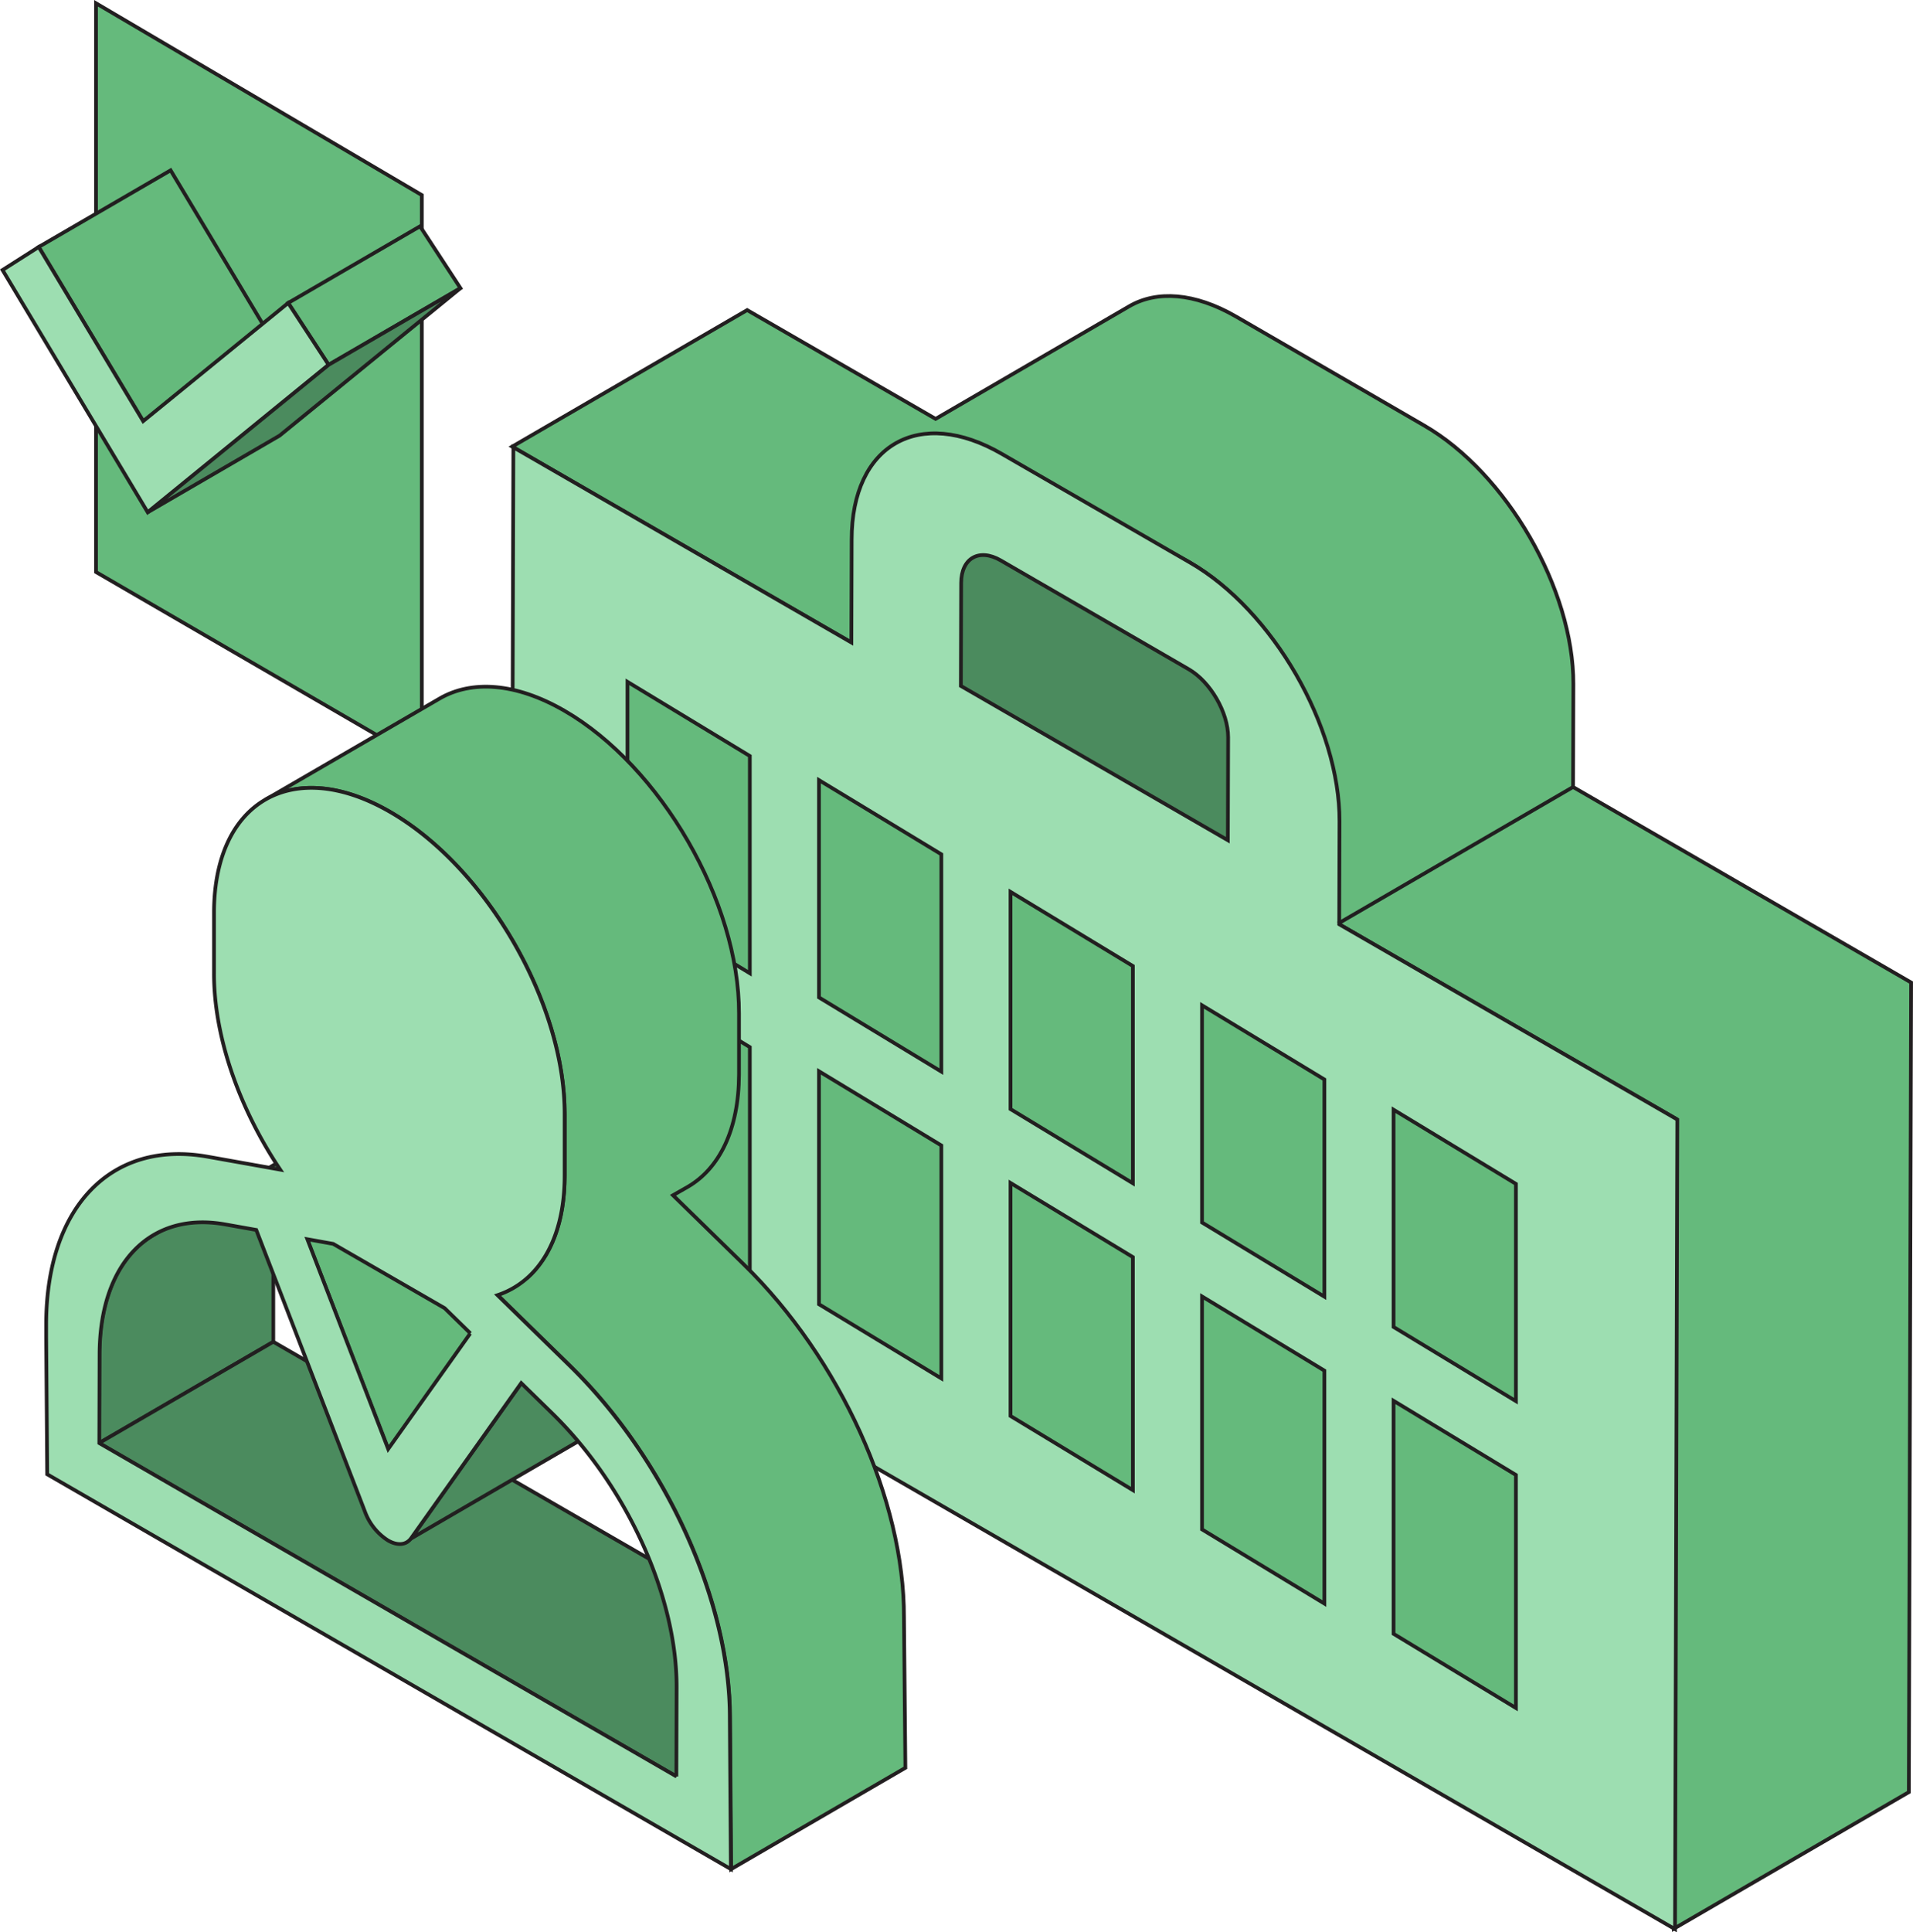 <svg id="Layer_1" data-name="Layer 1" xmlns="http://www.w3.org/2000/svg" viewBox="0 0 386.95 390.74"><defs><style>.cls-1,.cls-6{fill:#65ba7c;}.cls-1,.cls-2,.cls-3,.cls-6{stroke:#221f20;}.cls-1,.cls-2,.cls-3,.cls-5,.cls-6{stroke-miterlimit:10;stroke-width:0.75px;}.cls-2{fill:#9ddeb1;}.cls-3{fill:#4b8b5e;}.cls-4{isolation:isolate;}.cls-5{fill:none;stroke:#211f20;}.cls-6{fill-rule:evenodd;}</style></defs><polygon class="cls-1" points="19.42 0.66 19.42 115.67 85.32 153.92 85.32 39.45 19.42 0.66"/><polygon class="cls-1" points="58.29 61.26 84.96 45.76 93.14 58.27 66.47 73.77 58.29 61.26"/><polygon class="cls-1" points="7.83 49.94 34.51 34.44 55.63 69.66 28.96 85.16 7.83 49.94"/><polygon class="cls-2" points="58.29 61.26 66.47 73.77 29.88 103.59 0.51 54.6 7.83 49.94 28.96 85.16 58.29 61.26"/><polygon class="cls-3" points="66.47 73.77 93.14 58.27 56.55 88.09 29.88 103.59 66.47 73.77"/><path class="cls-1" d="M318.19,159.14l.06-20.81c.05-19.2-13.5-42.66-30.2-52.3L250,64c-8.41-4.85-16-5.29-21.55-2.09L189.25,84.7l-38.12-22L103.6,90.31,172,129.79l47.52-27.62,21,11.48c16.71,9.64,30.25,33.11,30.2,52.3h0l-.06,20.81,68.39,39.49L338.58,390l47.53-27.62.46-163.71Z"/><path class="cls-2" d="M240.75,113.78c16.71,9.64,30.25,33.11,30.2,52.3l-.06,20.82,68.39,39.48-.47,163.71L103.37,254.16l.47-163.71,68.37,39.47.06-20.81c0-19.2,13.69-27,30.39-17.32Z"/><g class="cls-4"><path class="cls-3" d="M240.42,135.31c4.4,2.54,8,8.73,8,13.78l-.06,20.81-54-31.2.06-20.81c0-5,3.6-7.11,8-4.57Z"/></g><line class="cls-5" x1="318.19" y1="159.14" x2="270.66" y2="186.76"/><path class="cls-6" d="M126.92,137.87l24.75,15v43.93l-24.75-15V137.87Zm24.75,73.87v47.11l-24.75-15V196.74l24.75,15Z"/><path class="cls-6" d="M165.66,157.75l24.75,15v43.94l-24.75-15V157.75Zm24.75,73.87v47.11l-24.75-15V216.62l24.75,15Z"/><path class="cls-6" d="M204.4,180.34l24.75,15v43.93l-24.75-15V180.34Zm24.75,73.87v47.11l-24.75-15V239.2l24.75,15Z"/><path class="cls-6" d="M243.14,203.28l24.75,15V262.2l-24.75-15V203.28Zm24.75,73.87v47.11l-24.75-15V262.15l24.75,15Z"/><path class="cls-6" d="M281.88,224.39l24.75,15v43.93l-24.75-15V224.39Zm24.75,73.87v47.11l-24.75-15V283.25l24.75,15Z"/><path class="cls-3" d="M31.09,249.7c-6.86,4-11,12.49-11,24.13l-.05,18,35.24-20.48,0-18c0-11.64,4.14-20.14,11-24.12Z"/><polygon class="cls-3" points="20.04 291.8 55.28 271.32 172.05 338.74 136.81 359.21 20.04 291.8"/><path d="M117.53,291.41,82.29,311.89a2.6,2.6,0,0,0,.84-.78l35.24-20.48A2.6,2.6,0,0,1,117.53,291.41Z"/><polygon class="cls-1" points="62.12 250.56 97.36 230.09 113.76 272.49 78.52 292.97 62.12 250.56"/><polygon class="cls-3" points="105.43 279.7 140.67 259.22 118.37 290.63 83.13 311.11 105.43 279.7"/><path class="cls-3" d="M113.9,225.18c-13.63-7.87-24.68-27-24.64-42.67l0-12.35c0-7.78,2.78-13.26,7.22-15.84L61.28,174.8c-4.44,2.58-7.2,8.06-7.22,15.83,0,0,11,47.16,24.6,55,6.85,4,13.08,4.32,17.57,1.7l35.24-20.47C127,229.5,120.75,229.14,113.9,225.18Z"/><path class="cls-1" d="M182.85,327c.07-23.64-12.93-52.28-32.34-71.26l-14.38-14.05,3-1.71c6.36-3.7,10.32-11.55,10.35-22.71l0-12.35c.07-22.47-15.79-49.93-35.34-61.22-9.84-5.68-18.77-6.2-25.22-2.45L53.67,161.71c6.45-3.75,15.38-3.23,25.22,2.45,19.55,11.28,35.41,38.75,35.34,61.22l0,12.35c0,9.41-2.85,16.45-7.56,20.65l-6,3.51,14.65,14.31c19.41,19,32.41,47.62,32.35,71.26l.22,30.49,35.24-20.48Z"/><path class="cls-2" d="M147.62,347.46l.22,30.49L9.55,298.11,9.34,270.5v-2.87C9.42,244,22.53,230.43,42,233.89l14.68,2.62c-8.18-12.2-13.43-26.79-13.39-39.72l0-12.36c.07-22.46,16-31.56,35.58-20.27s35.41,38.75,35.34,61.22l0,12.35c0,12.94-5.35,21.43-13.58,24.16l14.65,14.31C134.68,295.18,147.68,323.82,147.62,347.46Zm-10.81,11.76.05-18c.06-18.39-10.05-40.66-25.15-55.42l-6.28-6.13-22.3,31.41c-1,1.36-2.74,1.51-4.66.4a11.67,11.67,0,0,1-4.64-5.78l-22-57-6.29-1.12c-15.14-2.7-25.34,7.85-25.4,26.23l-.05,18,116.77,67.42m-41.7-89.61-5.22-5.1-22.54-13-5.23-.94L78.52,293l16.59-23.36"/></svg>